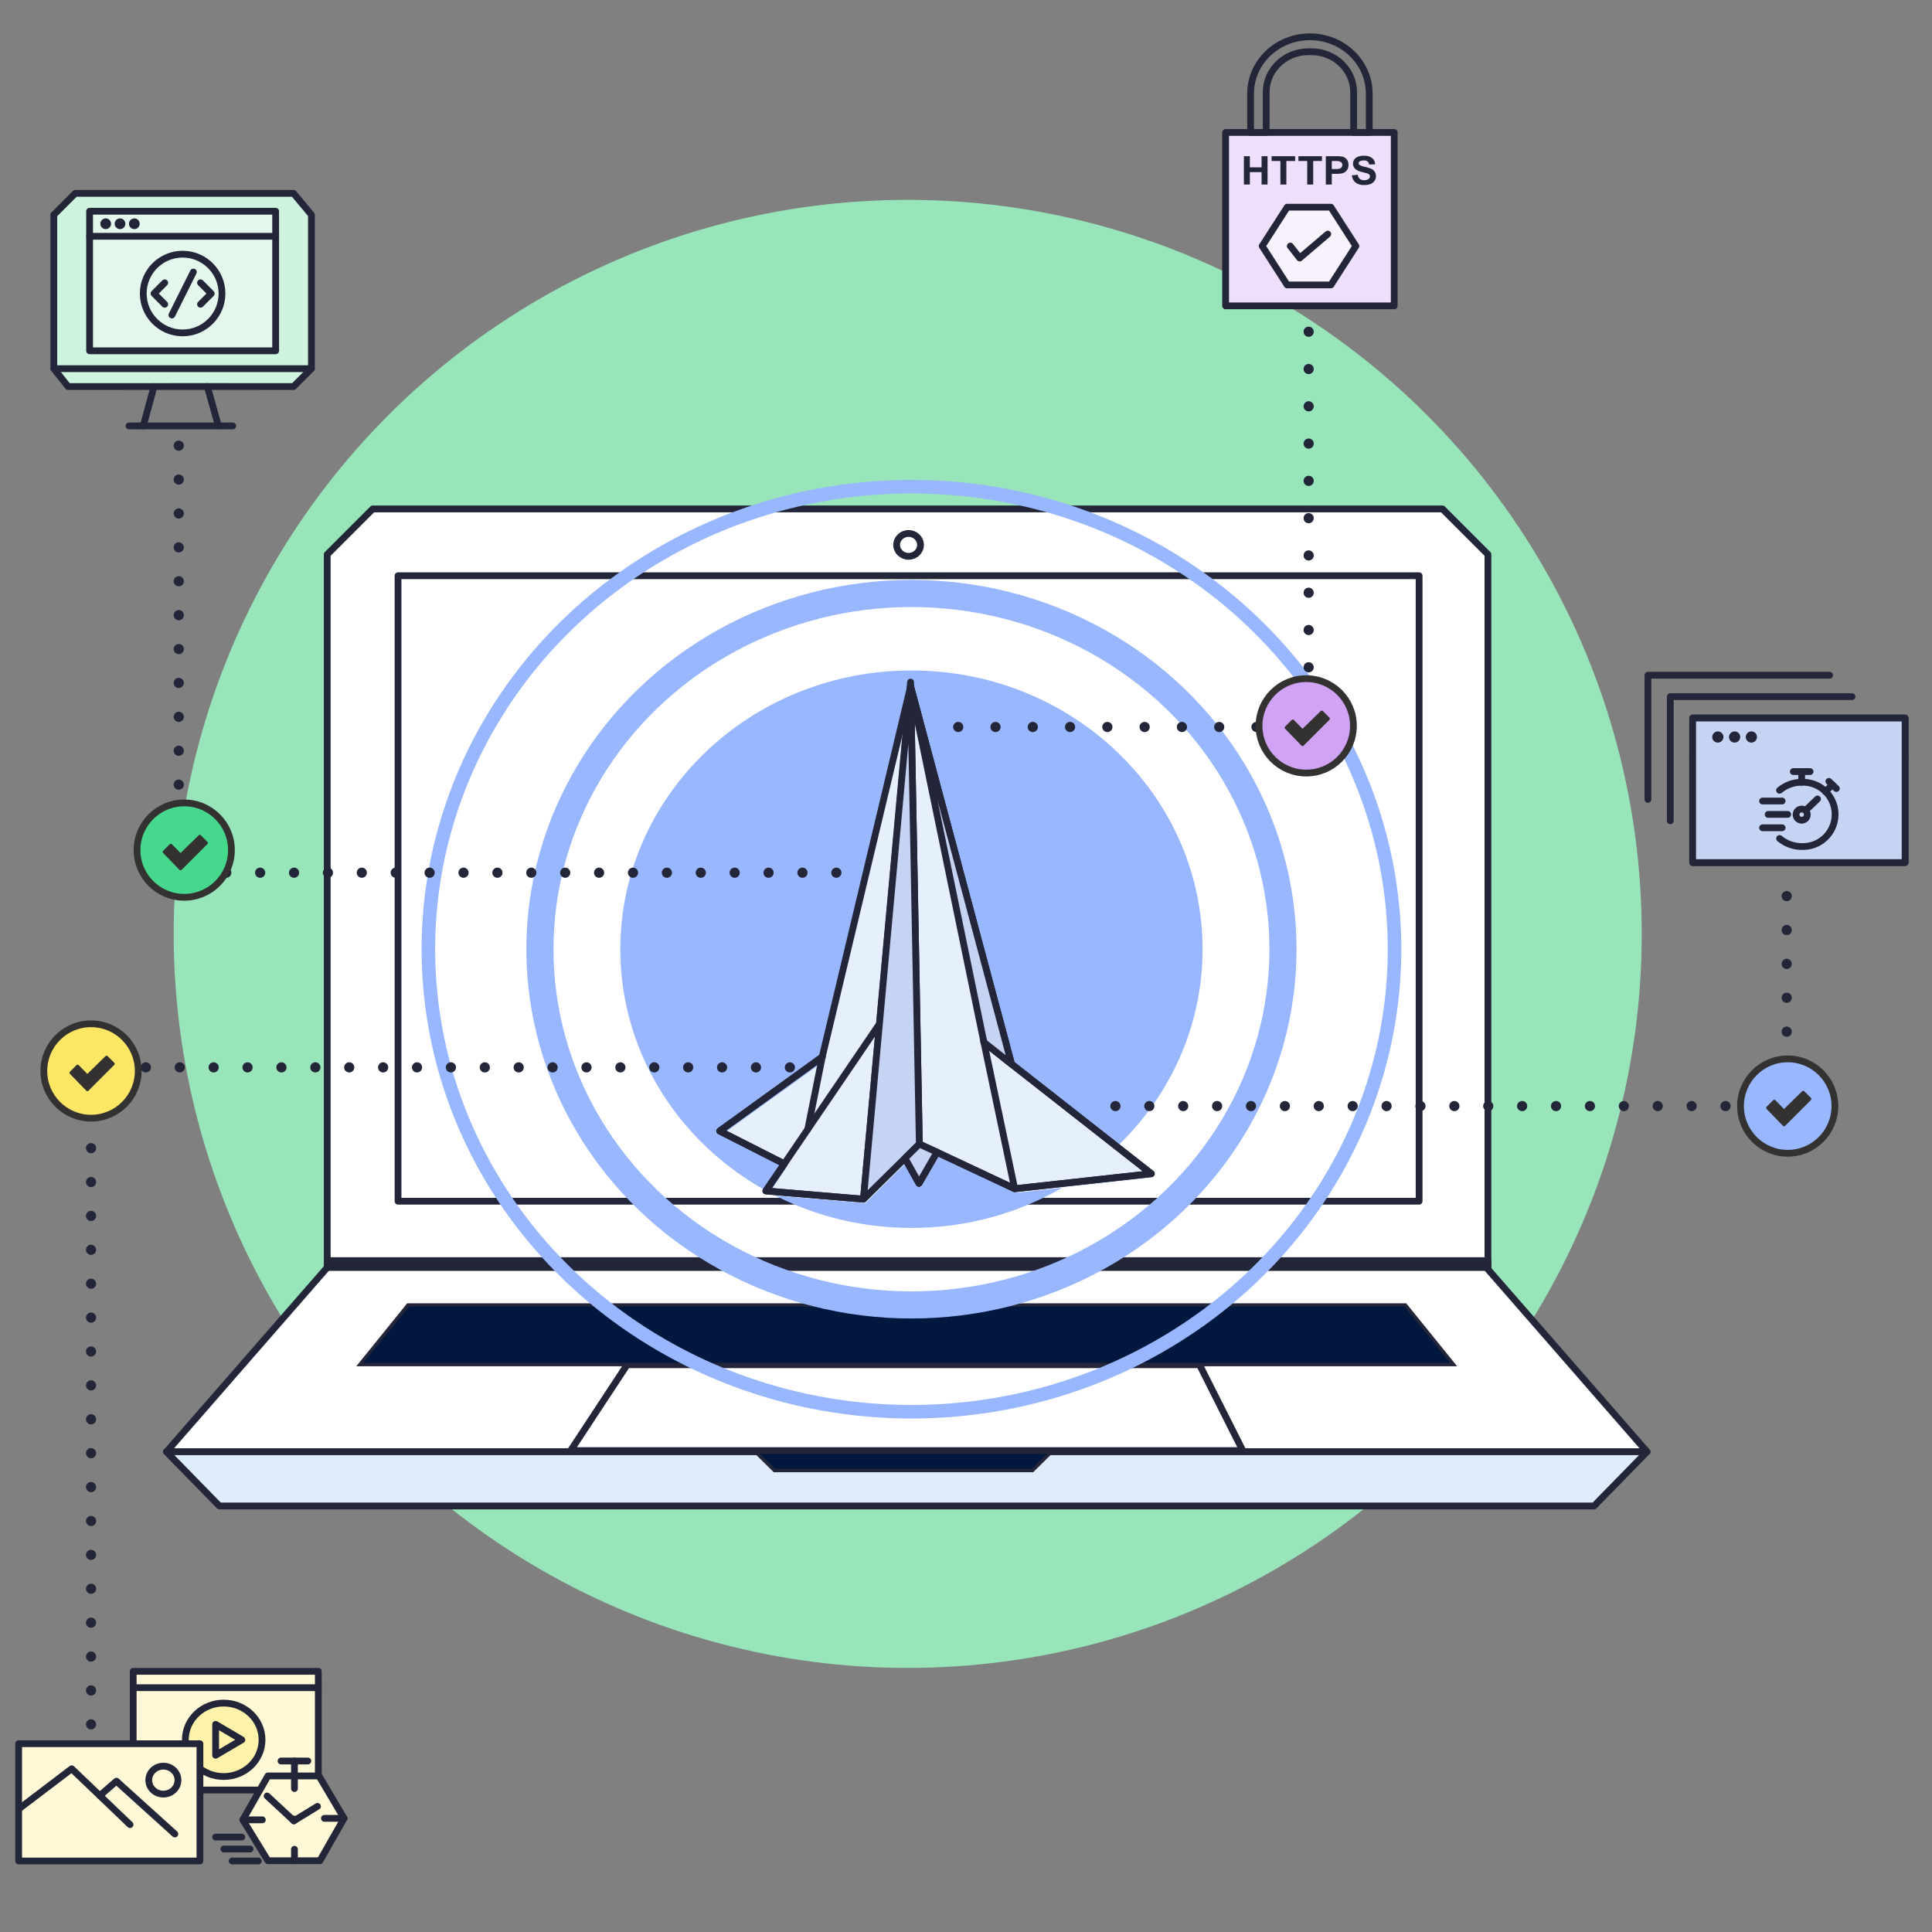 <?xml version="1.0" encoding="UTF-8"?><svg xmlns="http://www.w3.org/2000/svg" width="570" height="570" viewBox="0 0 570 570"><rect x="0" y="0" width="570" height="570" fill="#808080" stroke="none"/><circle cx="267.805" cy="275.529" r="216.56" fill="#98e5b9"/><rect x="106.164" y="164.71" width="322.686" height="193.659" fill="#fff" stroke="#232639" stroke-linecap="round" stroke-linejoin="round" stroke-width="2"/><path id="uuid-92186771-6424-4191-9b7a-a49eab0a75aa" d="m438.985,373.906H96.543v-210.343l13.418-13.418h315.607l13.418,13.418v210.343ZM117.433,169.862v184.536h301.248v-184.536H117.433Z" fill="#fff" stroke="#232639" stroke-linecap="round" stroke-linejoin="round" stroke-width="2"/><ellipse id="uuid-92da4ba8-22fb-4956-9b00-61f8be741df9" cx="268.058" cy="160.761" rx="3.522" ry="3.372" fill="none" stroke="#232639" stroke-linecap="round" stroke-linejoin="round" stroke-width="2"/><rect id="uuid-5e24b8dc-6a30-4964-8856-75ae38dafc74" x="96.543" y="371.924" width="342.44" height="1.983" fill="#00173e" stroke="#232639" stroke-linecap="round" stroke-linejoin="round" stroke-width="2"/><path id="uuid-87796b10-dbca-4e28-84bd-0d2e997a2600" d="m485.931,428.315H49.138l47.409-54.368h341.974l47.41,54.368Z" fill="#fff" stroke="#232639" stroke-linecap="round" stroke-linejoin="round" stroke-width="2"/><path id="uuid-c0b84761-3823-473e-82ba-99c1ccd48c2e" d="m470.285,444.313H64.728l-15.642-15.998h436.844l-15.645,15.998Z" fill="#dfecfc" stroke="#232639" stroke-linecap="round" stroke-linejoin="round" stroke-width="2"/><path id="uuid-ea76c85b-59e9-4c17-9b31-f4ee32d30479" d="m310.223,428.315l-5.615,5.543h-76.12l-5.614-5.543h87.349Z" fill="#00173e" stroke="#232639" stroke-miterlimit="10"/><path id="uuid-aa5ff4c9-be4b-4e46-81a5-2dbed9c2937c" d="m366.656,427.972h-198.299l16.674-25.342h168.856l12.77,25.342Z" fill="none" stroke="#232639" stroke-linecap="round" stroke-linejoin="round" stroke-width="2"/><path id="uuid-e45e3e74-47dd-4e67-a705-7abd1ec26c6d" d="m414.648,385.02H120.366l-14.202,17.571h322.686l-14.202-17.571Z" fill="#00173e" stroke="#232639" stroke-miterlimit="10"/><path id="uuid-d20ae12c-1a29-4794-8ed2-72db012ab7f5" d="m183.017,280.044c0-45.415,38.454-82.235,85.89-82.235s85.89,36.82,85.89,82.235-38.454,82.235-85.889,82.235-85.891-36.82-85.891-82.235" fill="#98b7ff"/><ellipse id="uuid-73b3b639-3bec-4c43-aaaf-30cb43c90d27" cx="268.907" cy="280.046" rx="109.615" ry="104.951" fill="none" stroke="#98b7ff" stroke-miterlimit="10" stroke-width="8"/><ellipse id="uuid-ea2a1758-ce26-4c79-bb0e-7c3e6b26f415" cx="268.908" cy="280.046" rx="142.521" ry="136.458" fill="none" stroke="#98b7ff" stroke-miterlimit="10" stroke-width="4"/><path id="uuid-a9f962cd-237b-472b-90c7-6de9f2b17ee0" d="m299,315.161c-.231-.182-29.798-111.459-29.798-111.459l-26.07,109.332-30.256,21.846,19.075,9.681-5.449,7.989,28.794,2.433,12.263-12.096,4.129,7.413,5.296-9.183,22.966,10.791,40.286-4.441-41.236-32.306Z" fill="#e6f0fc"/><path id="uuid-c1a99ce9-9fa3-4495-b27c-b983fb87fe6e" d="m298.448,313.965c-.231-.182-29.798-111.459-29.798-111.459l-26.07,109.332-30.256,21.846,19.075,9.681-5.449,7.989,28.794,2.433,12.263-12.096,4.129,7.413,5.296-9.183,22.966,10.791,40.286-4.441-41.236-32.306Z" fill="none" stroke="#232639" stroke-linecap="round" stroke-linejoin="round" stroke-width="2"/><path id="uuid-bbbfcb17-8945-419a-a28f-614d805c1b90" d="m268.669,202.5l2.562,135.017,5.202,2.421-5.295,9.183-4.129-7.413,4.222-4.186,28.138,13.203,40.32-4.441-49.404-38.771,8.163,6.462-29.8-111.462-13.906,151.285-28.794-2.433,33.573-49.367" fill="none" stroke="#232639" stroke-linecap="round" stroke-linejoin="round" stroke-width="2"/><path id="uuid-1e420b70-0608-4619-bd13-66a794552cba" d="m231.4,343.377l-19.075-9.681,30.261-21.85" fill="none" stroke="#232639" stroke-linecap="round" stroke-linejoin="round" stroke-width="2"/><line id="uuid-5b1415ea-9191-42e8-9f96-c733f620cdb4" x1="242.585" y1="311.846" x2="238.318" y2="333.182" fill="none" stroke="#232639" stroke-linecap="round" stroke-linejoin="round" stroke-width="2"/><path id="uuid-14562e37-8f49-4d7b-b720-59c8f24bfee8" d="m268.65,202.506l21.636,104.999,8.163,6.456-29.8-111.455Z" fill="#c6d4f4" stroke="#232639" stroke-linecap="round" stroke-linejoin="round" stroke-width="2"/><path id="uuid-634eee4d-b929-4774-bb92-1e32274efc33" d="m268.649,201.233l-13.906,152.559,16.486-16.275-2.58-136.283Z" fill="#c6d4f4"/><path id="uuid-c43dd3ee-dca4-441b-8e15-c4cfbda72ef5" d="m268.649,201.233l-13.906,152.559,16.486-16.275-2.58-136.283Z" fill="none" stroke="#232639" stroke-linecap="round" stroke-linejoin="round" stroke-width="2"/><path id="uuid-11d6934e-6aa2-478f-a0b1-75f6c09e5cdb" d="m276.433,339.931l-5.296,9.183-4.129-7.413,4.222-4.178,5.202,2.409Z" fill="#c6d4f4"/><path id="uuid-244f3791-335b-4e94-b813-46887a04071b" d="m276.433,339.931l-5.296,9.183-4.129-7.413,4.222-4.178,5.202,2.409Z" fill="none" stroke="#232639" stroke-linecap="round" stroke-linejoin="round" stroke-width="2"/><path id="uuid-2576fc60-eda9-4cdf-a841-d2aa30ab40d8" d="m299.347,350.641l-9.24-43.995" fill="none" stroke="#232639" stroke-width="2"/><path id="uuid-305ed820-f06d-4e8b-9331-02b769f68507" d="m52.737,131.489v125.985h202.807" fill="none" stroke="#232639" stroke-dasharray="0 0 0 10" stroke-linecap="round" stroke-linejoin="round" stroke-width="3"/><circle id="uuid-23df3290-c9a9-4268-bde9-27c8d9bdaf66" cx="54.353" cy="250.806" r="13.924" fill="#46d98d" stroke="#333230" stroke-miterlimit="10" stroke-width="2"/><path id="uuid-dbadcf85-8916-4378-856b-00e91543ca6f" d="m53.265,256.766c-.123-.001-.24-.052-.325-.141l-.933-.97-3.882-3.997c-.175-.178-.175-.462,0-.64l1.942-1.942c.085-.085.201-.133.322-.133h0c.121,0,.238.049.323.136l2.556,2.591,5.349-5.238c.178-.175.463-.175.641,0l1.942,1.942c.178.178.178.467,0,.645l-7.615,7.615c-.085.085-.201.133-.322.133h0Z" fill="#333230"/><path id="uuid-52a7d8a5-d32b-42b8-87dc-de75b16fdd96" d="m61.167,114.03l25.437.018,5.277-5.278v-45.393l-5.277-6.334H22.211l-6.334,6.334v45.393l4.222,5.278,41.068-.018" fill="#cef4e0" stroke="#232639" stroke-linecap="round" stroke-linejoin="round" stroke-width="2"/><line id="uuid-898aaced-9bc1-43fc-bcf7-7a3c0c6132ea" x1="91.883" y1="108.77" x2="15.877" y2="108.77" fill="none" stroke="#232639" stroke-linecap="round" stroke-linejoin="round" stroke-width="2"/><line id="uuid-902317c2-de1c-4d51-8c51-a07084c41597" x1="68.659" y1="125.66" x2="38.045" y2="125.66" fill="none" stroke="#232639" stroke-linecap="round" stroke-linejoin="round" stroke-width="2"/><line id="uuid-89c8e9cd-820d-4ea5-86a1-9bb552349912" x1="45.435" y1="114.048" x2="42.269" y2="125.66" fill="none" stroke="#232639" stroke-linecap="round" stroke-linejoin="round" stroke-width="2"/><line id="uuid-4e1c037a-3166-4482-99d7-068c907c8fd4" x1="61.167" y1="114.03" x2="64.437" y2="125.66" fill="none" stroke="#232639" stroke-linecap="round" stroke-linejoin="round" stroke-width="2"/><rect id="uuid-6b5a6345-a7d3-4220-84bd-cf2562f54dd0" x="26.434" y="62.322" width="54.893" height="41.17" fill="#e4f7ec" stroke="#232639" stroke-linecap="round" stroke-linejoin="round" stroke-width="2"/><line id="uuid-9ece5af0-b0b4-47f6-9590-e2792c3793a3" x1="26.433" y1="69.712" x2="81.327" y2="69.712" fill="none" stroke="#232639" stroke-linecap="round" stroke-linejoin="round" stroke-width="2"/><line id="uuid-fba10809-5f78-49f0-bb6c-da2c4db4e04c" x1="57.047" y1="80.268" x2="50.714" y2="92.936" fill="none" stroke="#232639" stroke-linecap="round" stroke-linejoin="round" stroke-width="2"/><path id="uuid-e4c69804-8ddd-4c4c-a55b-ab860a0d72f2" d="m59.158,89.769l3.167-3.167-3.167-3.167" fill="none" stroke="#232639" stroke-linecap="round" stroke-linejoin="round" stroke-width="2"/><path id="uuid-29e8376f-86f7-4843-9e99-c14044a0496e" d="m48.601,83.435l-3.167,3.167,3.167,3.167" fill="none" stroke="#232639" stroke-linecap="round" stroke-linejoin="round" stroke-width="2"/><circle id="uuid-fa55fe04-cdd7-4275-9aca-b106aea8ea26" cx="53.88" cy="86.602" r="11.612" fill="none" stroke="#232639" stroke-linecap="round" stroke-linejoin="round" stroke-width="2"/><path d="m31.182,64.433c-.873.001-1.58.709-1.581,1.582,0,.874.708,1.583,1.582,1.584.874,0,1.583-.708,1.584-1.582h0c0-.875-.709-1.584-1.584-1.584Z" fill="#232639"/><path d="m35.406,64.433c-.874,0-1.582.709-1.582,1.582,0,.874.708,1.583,1.582,1.584.874,0,1.583-.708,1.584-1.582,0-.875-.709-1.584-1.584-1.584Z" fill="#232639"/><path d="m39.629,64.433c-.874,0-1.582.709-1.582,1.582,0,.874.708,1.583,1.582,1.584.874,0,1.583-.708,1.584-1.582,0-.875-.709-1.584-1.584-1.584Z" fill="#232639"/><path id="uuid-f6b9ae30-3540-43c3-a359-4d800e80b41e" d="m26.86,508.735v-193.827h211.746" fill="none" stroke="#232639" stroke-dasharray="0 0 0 10" stroke-linecap="round" stroke-width="3"/><rect id="uuid-f95239cb-a5fc-439d-8eb8-ae840fbbb516" x="39.298" y="493.094" width="54.615" height="35.019" fill="#fff9d8" stroke="#232639" stroke-linecap="round" stroke-linejoin="round" stroke-width="2"/><line id="uuid-4f6dbfb5-d24d-464d-88f9-cc5cf62536c9" x1="39.298" y1="497.918" x2="93.912" y2="497.918" fill="#fff" stroke="#232639" stroke-linecap="round" stroke-linejoin="round" stroke-width="2"/><ellipse id="uuid-bed68430-6ca4-4810-938b-81132f33bbde" cx="65.995" cy="513.296" rx="11.313" ry="10.832" fill="#fff2aa" stroke="#232639" stroke-linecap="round" stroke-linejoin="round" stroke-width="2"/><path id="uuid-e83f015f-7923-4bf1-a47a-4d6f1ec74e4c" d="m63.614,517.856v-9.122l7.741,4.561-7.741,4.56Z" fill="none" stroke="#232639" stroke-linecap="round" stroke-linejoin="round" stroke-width="2"/><rect id="uuid-344be591-2a9e-4a73-9539-2f1e66f7eaea" x="5.501" y="514.45" width="53.486" height="34.599" fill="#fff9d8" stroke="#232639" stroke-linecap="round" stroke-linejoin="round" stroke-width="2"/><path id="uuid-bbf37335-3f57-4a1b-9412-f9e87f91a78f" d="m5.671,533.597l15.482-11.755,17.214,16.483" fill="none" stroke="#232639" stroke-linecap="round" stroke-linejoin="round" stroke-width="2"/><path id="uuid-8df953a3-dc35-4f60-b887-ac14ecb8c194" d="m29.438,529.773l4.907-4.274,17.245,15.587" fill="none" stroke="#232639" stroke-linecap="round" stroke-linejoin="round" stroke-width="2"/><ellipse id="uuid-852728f6-9090-4661-bf85-e2c248a7a1cf" cx="48.196" cy="525.196" rx="4.307" ry="4.123" fill="none" stroke="#232639" stroke-linecap="round" stroke-linejoin="round" stroke-width="2"/><path id="uuid-19d71a85-1776-4ab6-844b-3a78ef92fe8e" d="m79.039,523.96l-7.395,12.941,7.399,12.072h15.345l7.124-12.506-7.399-12.506h-15.073Z" fill="#fff9d8" stroke="#232639" stroke-linecap="round" stroke-linejoin="round" stroke-width="2"/><line id="uuid-643bfb15-ec9f-46f9-8b85-b03189b610d5" x1="78.802" y1="529.864" x2="86.703" y2="537.201" fill="none" stroke="#232639" stroke-linecap="round" stroke-linejoin="round" stroke-width="2"/><line id="uuid-0ac2721a-9621-44cc-a548-402deece85fd" x1="93.666" y1="532.935" x2="86.703" y2="537.201" fill="none" stroke="#232639" stroke-linecap="round" stroke-linejoin="round" stroke-width="2"/><path id="uuid-ce33b66d-c4bb-4fd3-a6c4-4d7462f007fa" d="m87.89,536.784c.025.646-.479,1.19-1.125,1.215-.646.025-1.19-.479-1.215-1.125-.025-.646.479-1.19,1.125-1.215.015,0,.03,0,.045,0,.634-.011,1.157.492,1.17,1.126" fill="#232639"/><line id="uuid-1e5749ad-fd82-46e8-ac14-7f47474d5998" x1="86.871" y1="519.55" x2="86.871" y2="527.682" fill="none" stroke="#232639" stroke-linecap="round" stroke-linejoin="round" stroke-width="2"/><line id="uuid-199ac420-d330-46b4-9cd1-56b77fde79e9" x1="82.91" y1="519.55" x2="90.832" y2="519.55" fill="#fff" stroke="#232639" stroke-linecap="round" stroke-linejoin="round" stroke-width="2"/><line id="uuid-a82d5253-b40f-4aa5-b775-bbfdbd76b05a" x1="86.871" y1="545.594" x2="86.871" y2="548.974" fill="none" stroke="#232639" stroke-linecap="round" stroke-linejoin="round" stroke-width="2"/><line id="uuid-38ec7301-4596-4cfe-9879-97a6ab7932ae" x1="101.506" y1="536.467" x2="95.707" y2="536.47" fill="none" stroke="#232639" stroke-linecap="round" stroke-linejoin="round" stroke-width="2"/><line id="uuid-25e99c7f-56f4-4f8b-b02b-e67d256f7ccc" x1="77.399" y1="536.905" x2="71.64" y2="536.913" fill="none" stroke="#232639" stroke-linecap="round" stroke-linejoin="round" stroke-width="2"/><line id="uuid-91524df4-9d9f-4122-805e-c5035bb77695" x1="63.614" y1="541.994" x2="71.337" y2="541.994" fill="none" stroke="#232639" stroke-linecap="round" stroke-linejoin="round" stroke-width="2"/><line id="uuid-dc3ac8a5-1ec1-4165-beed-e403d6a11337" x1="66.052" y1="545.521" x2="73.776" y2="545.521" fill="none" stroke="#232639" stroke-linecap="round" stroke-linejoin="round" stroke-width="2"/><line id="uuid-a38de960-9f34-47b1-9043-833dafe6083d" x1="68.491" y1="549.049" x2="76.214" y2="549.049" fill="none" stroke="#232639" stroke-linecap="round" stroke-linejoin="round" stroke-width="2"/><circle id="uuid-fae70bbb-c61d-4f29-8c75-b9260732472f" cx="26.86" cy="315.971" r="13.924" fill="#ffe766" stroke="#333230" stroke-miterlimit="10" stroke-width="2"/><path id="uuid-d5d239e7-8e03-458a-963e-98984a82f553" d="m25.772,321.931c-.123-.001-.24-.052-.325-.141l-.933-.97-3.882-3.997c-.175-.178-.175-.462,0-.64l1.942-1.942c.085-.085.201-.133.322-.133h0c.121,0,.238.049.323.136l2.556,2.591,5.349-5.238c.178-.175.463-.175.641,0l1.942,1.942c.178.178.178.467,0,.645l-7.615,7.615c-.085.085-.201.133-.322.133h0Z" fill="#333230"/><path id="uuid-fb700a73-1b3b-4a7e-8923-c131613f167a" d="m386.094,97.873v116.61h-114.026" fill="none" stroke="#232639" stroke-dasharray="0 0 0 11" stroke-linecap="round" stroke-linejoin="round" stroke-width="3"/><rect x="361.142" y="10.421" width="50.647" height="80.246" fill="none"/><rect id="uuid-7cfdfbea-d826-491a-bdd0-f64ecd2a3879" x="361.592" y="39.078" width="49.747" height="51.158" fill="#eee0fa" stroke="#232639" stroke-linecap="round" stroke-linejoin="round" stroke-width="2"/><path d="m403.968,27.612c0-9.252-7.839-16.759-17.504-16.759s-17.503,7.507-17.503,16.759v11.466h4.606v-11.907c0-6.575,5.569-11.907,12.437-11.907h.921c6.869,0,12.437,5.331,12.437,11.907v11.907h4.606v-11.466Z" fill="none" stroke="#232639" stroke-linecap="round" stroke-linejoin="round" stroke-width="2"/><path id="uuid-c651c8b7-908e-4fc1-9c86-cb83b8d6414b" d="m366.986,54.446v-8.361h1.763v3.291h3.455v-3.293h1.763v8.362h-1.763v-3.659h-3.455v3.659h-1.763Zm10.769,0v-6.944h-2.592v-1.419h6.944v1.414h-2.589v6.948h-1.763Zm7.915,0v-6.944h-2.594v-1.419h6.944v1.414h-2.587v6.948h-1.763Zm5.485,0v-8.361h2.829c.701-.027,1.403.015,2.096.126.499.124.941.413,1.256.818.353.467.532,1.043.507,1.628.015.449-.085.895-.292,1.295-.177.33-.431.613-.741.824-.276.189-.587.324-.914.396-.605.093-1.217.133-1.829.12h-1.149v3.154h-1.763Zm1.763-6.944v2.372h.965c.468.025.938-.019,1.393-.131.221-.078.413-.221.551-.411.134-.19.204-.418.2-.65.009-.278-.092-.547-.281-.751-.188-.2-.437-.332-.708-.375-.419-.05-.842-.069-1.264-.058l-.855.005Zm5.922,4.222l1.715-.16c.058.467.281.898.629,1.215.367.275.82.412,1.278.388.455.033.907-.089,1.284-.345.264-.185.424-.485.432-.807.007-.185-.056-.366-.176-.507-.177-.172-.396-.297-.634-.362-.206-.068-.676-.19-1.407-.365-.716-.124-1.396-.407-1.989-.827-.511-.408-.808-1.028-.804-1.682,0-.427.131-.844.375-1.194.271-.384.65-.679,1.09-.844.549-.207,1.132-.306,1.718-.291.88-.064,1.755.18,2.474.69.551.453.871,1.129.873,1.842l-1.763.074c-.037-.36-.211-.691-.485-.927-.332-.211-.724-.31-1.117-.281-.422-.024-.842.082-1.203.302-.178.112-.285.309-.281.519.002.201.099.39.262.508.502.284,1.051.475,1.62.563.655.128,1.293.33,1.903.601.392.191.726.485.965.85.241.398.362.858.347,1.323,0,.48-.146.949-.417,1.346-.287.426-.699.753-1.179.935-.609.22-1.253.324-1.9.305-.907.06-1.807-.199-2.543-.733-.622-.543-1.005-1.31-1.065-2.134Z" fill="#232639"/><path id="uuid-dd651225-e932-49c4-96e6-8c73d5a46a7b" d="m392.655,61.129h-12.896l-7.371,11.469,7.37,11.466h12.897l7.37-11.466-7.37-11.469Z" fill="#f7f2fc" stroke="#232639" stroke-linecap="round" stroke-linejoin="round" stroke-width="2"/><path id="uuid-e0a0604f-8140-4b0c-ba70-05ee550d2872" d="m380.68,72.595l2.763,3.528,8.291-7.056" fill="none" stroke="#232639" stroke-linecap="round" stroke-linejoin="round" stroke-width="2"/><circle id="uuid-d7950534-5dba-48cd-a06e-4aa3460f4696" cx="385.379" cy="214.152" r="13.924" fill="#d1a3f5" stroke="#333230" stroke-miterlimit="10" stroke-width="2"/><path id="uuid-e596ba5f-5eda-4df7-8571-193dfa96f4d5" d="m384.291,220.112c-.123-.001-.24-.052-.325-.141l-.933-.97-3.882-3.997c-.175-.178-.175-.462,0-.64l1.942-1.942c.085-.085.201-.133.322-.133h0c.121,0,.238.049.323.136l2.556,2.591,5.349-5.238c.178-.175.463-.175.641,0l1.942,1.942c.178.178.178.467,0,.645l-7.615,7.615c-.085.085-.201.133-.322.133h0Z" fill="#333230"/><path id="uuid-5bdee0cc-6bdb-4a4c-814b-f190d88f45cd" d="m329.081,326.327h198.05v-69.939" fill="none" stroke="#232639" stroke-dasharray="0 0 0 10" stroke-linecap="round" stroke-linejoin="round" stroke-width="3"/><path id="uuid-c6c10e53-6695-4586-b978-568eb7ea8f42" d="m546.399,205.527h-53.609v36.632" fill="none" stroke="#232639" stroke-linecap="round" stroke-linejoin="round" stroke-width="2"/><path id="uuid-a0bbd4e1-4e94-4838-be8c-9ec966b07bcf" d="m539.802,199.209h-53.609v36.632" fill="none" stroke="#232639" stroke-linecap="round" stroke-linejoin="round" stroke-width="2"/><rect id="uuid-ef555306-dc0c-40e3-b290-c57b9f9b1b78" x="499.389" y="211.843" width="62.681" height="42.642" fill="#e6f0fc" stroke="#232639" stroke-linecap="round" stroke-linejoin="round" stroke-width="2"/><line id="uuid-27518d02-4861-4b9e-ab27-9e95d5c5b02c" x1="499.389" y1="222.899" x2="562.069" y2="222.899" fill="none" stroke="#232639" stroke-linecap="round" stroke-linejoin="round" stroke-width="2"/><rect id="uuid-2c525e04-627a-4182-aba4-bf4f715c4465" x="499.389" y="211.843" width="62.681" height="42.642" fill="#c6d4f4" stroke="#232639" stroke-linecap="round" stroke-linejoin="round" stroke-width="2"/><line id="uuid-2d4e0d58-cfaf-4988-8030-651083dd3b58" x1="529.08" y1="227.637" x2="534.028" y2="227.637" fill="none" stroke="#232639" stroke-linecap="round" stroke-linejoin="round" stroke-width="2"/><line id="uuid-40c5642a-134e-4c65-b357-2b54a6c4a69a" x1="531.554" y1="230.796" x2="531.554" y2="227.637" fill="none" stroke="#232639" stroke-linecap="round" stroke-linejoin="round" stroke-width="2"/><line id="uuid-ca273f5f-57dc-4a34-983d-c9cb02700c9f" x1="536.225" y1="235.717" x2="532.832" y2="238.966" fill="none" stroke="#232639" stroke-linecap="round" stroke-linejoin="round" stroke-width="2"/><line id="uuid-98682acc-dc3e-49b2-9f58-b149df1768a0" x1="540.626" y1="231.541" x2="538.534" y2="233.543" fill="none" stroke="#232639" stroke-linecap="round" stroke-linejoin="round" stroke-width="2"/><line id="uuid-d86e2e4b-e20d-4d4e-812c-7fe1462c164e" x1="539.58" y1="230.527" x2="541.785" y2="232.638" fill="none" stroke="#232639" stroke-linecap="round" stroke-linejoin="round" stroke-width="2"/><line id="uuid-f1ccd2bc-4ebf-4cfc-8792-2bfa87bbe7d2" x1="525.781" y1="236.324" x2="520.008" y2="236.324" fill="none" stroke="#232639" stroke-linecap="round" stroke-linejoin="round" stroke-width="2"/><line id="uuid-85c9ce39-72ed-4e89-925e-4a88f1a742fb" x1="525.781" y1="244.22" x2="520.008" y2="244.22" fill="none" stroke="#232639" stroke-linecap="round" stroke-linejoin="round" stroke-width="2"/><line id="uuid-9bc54699-3bce-4d25-a3b9-e242c2e02d1e" x1="527.431" y1="240.271" x2="521.657" y2="240.271" fill="none" stroke="#232639" stroke-linecap="round" stroke-linejoin="round" stroke-width="2"/><path id="uuid-d9d09847-3cbc-4a13-897b-ba5226f00a5d" d="m533.204,240.271c.04.911-.666,1.682-1.578,1.722-.911.04-1.682-.666-1.722-1.578-.04-.911.666-1.682,1.578-1.722.024-.001.048-.002.073-.002.891-.019,1.63.688,1.65,1.579Z" fill="none" stroke="#232639" stroke-linecap="round" stroke-linejoin="round" stroke-width="2"/><path id="uuid-4da54985-8758-400b-883a-429b9b198e4d" d="m525.023,247.378c1.829,1.537,4.143,2.377,6.532,2.369,5.234.208,9.646-3.866,9.854-9.1.208-5.234-3.866-9.646-9.1-9.854-.251-.01-.503-.01-.755,0-2.389-.008-4.703.831-6.532,2.368" fill="none" stroke="#232639" stroke-linecap="round" stroke-linejoin="round" stroke-width="2"/><path d="m506.812,215.792c-.024,0-.048,0-.073.001-.911.04-1.618.811-1.578,1.722.04.911.811,1.618,1.722,1.577.911-.04,1.617-.811,1.577-1.722-.02-.891-.758-1.598-1.65-1.579Z" fill="#232639"/><path d="m511.76,215.792c-.024,0-.048,0-.073.001-.911.04-1.618.811-1.578,1.722s.811,1.618,1.722,1.577c.911-.04,1.618-.811,1.578-1.722-.02-.891-.758-1.598-1.65-1.579Z" fill="#232639"/><path d="m516.709,215.792c-.024,0-.048,0-.073.001-.911.04-1.618.811-1.578,1.722.04.911.811,1.618,1.722,1.577.911-.04,1.618-.811,1.578-1.722-.02-.891-.758-1.598-1.65-1.579Z" fill="#232639"/><circle id="uuid-835a275d-33f6-414d-a8ae-cddd3999a613" cx="527.431" cy="326.327" r="13.924" fill="#98b7ff" stroke="#333230" stroke-miterlimit="10" stroke-width="2"/><path id="uuid-2e5fb86a-8960-4782-aaec-70c919341ce7" d="m526.343,332.287c-.123-.001-.24-.052-.325-.141l-.933-.97-3.882-3.997c-.175-.178-.175-.462,0-.64l1.942-1.942c.085-.085.201-.133.322-.133h0c.121,0,.238.049.323.136l2.556,2.591,5.349-5.238c.178-.175.463-.175.641,0l1.942,1.942c.178.178.178.467,0,.645l-7.615,7.615c-.085.085-.201.133-.322.133h0Z" fill="#333230"/></svg>
